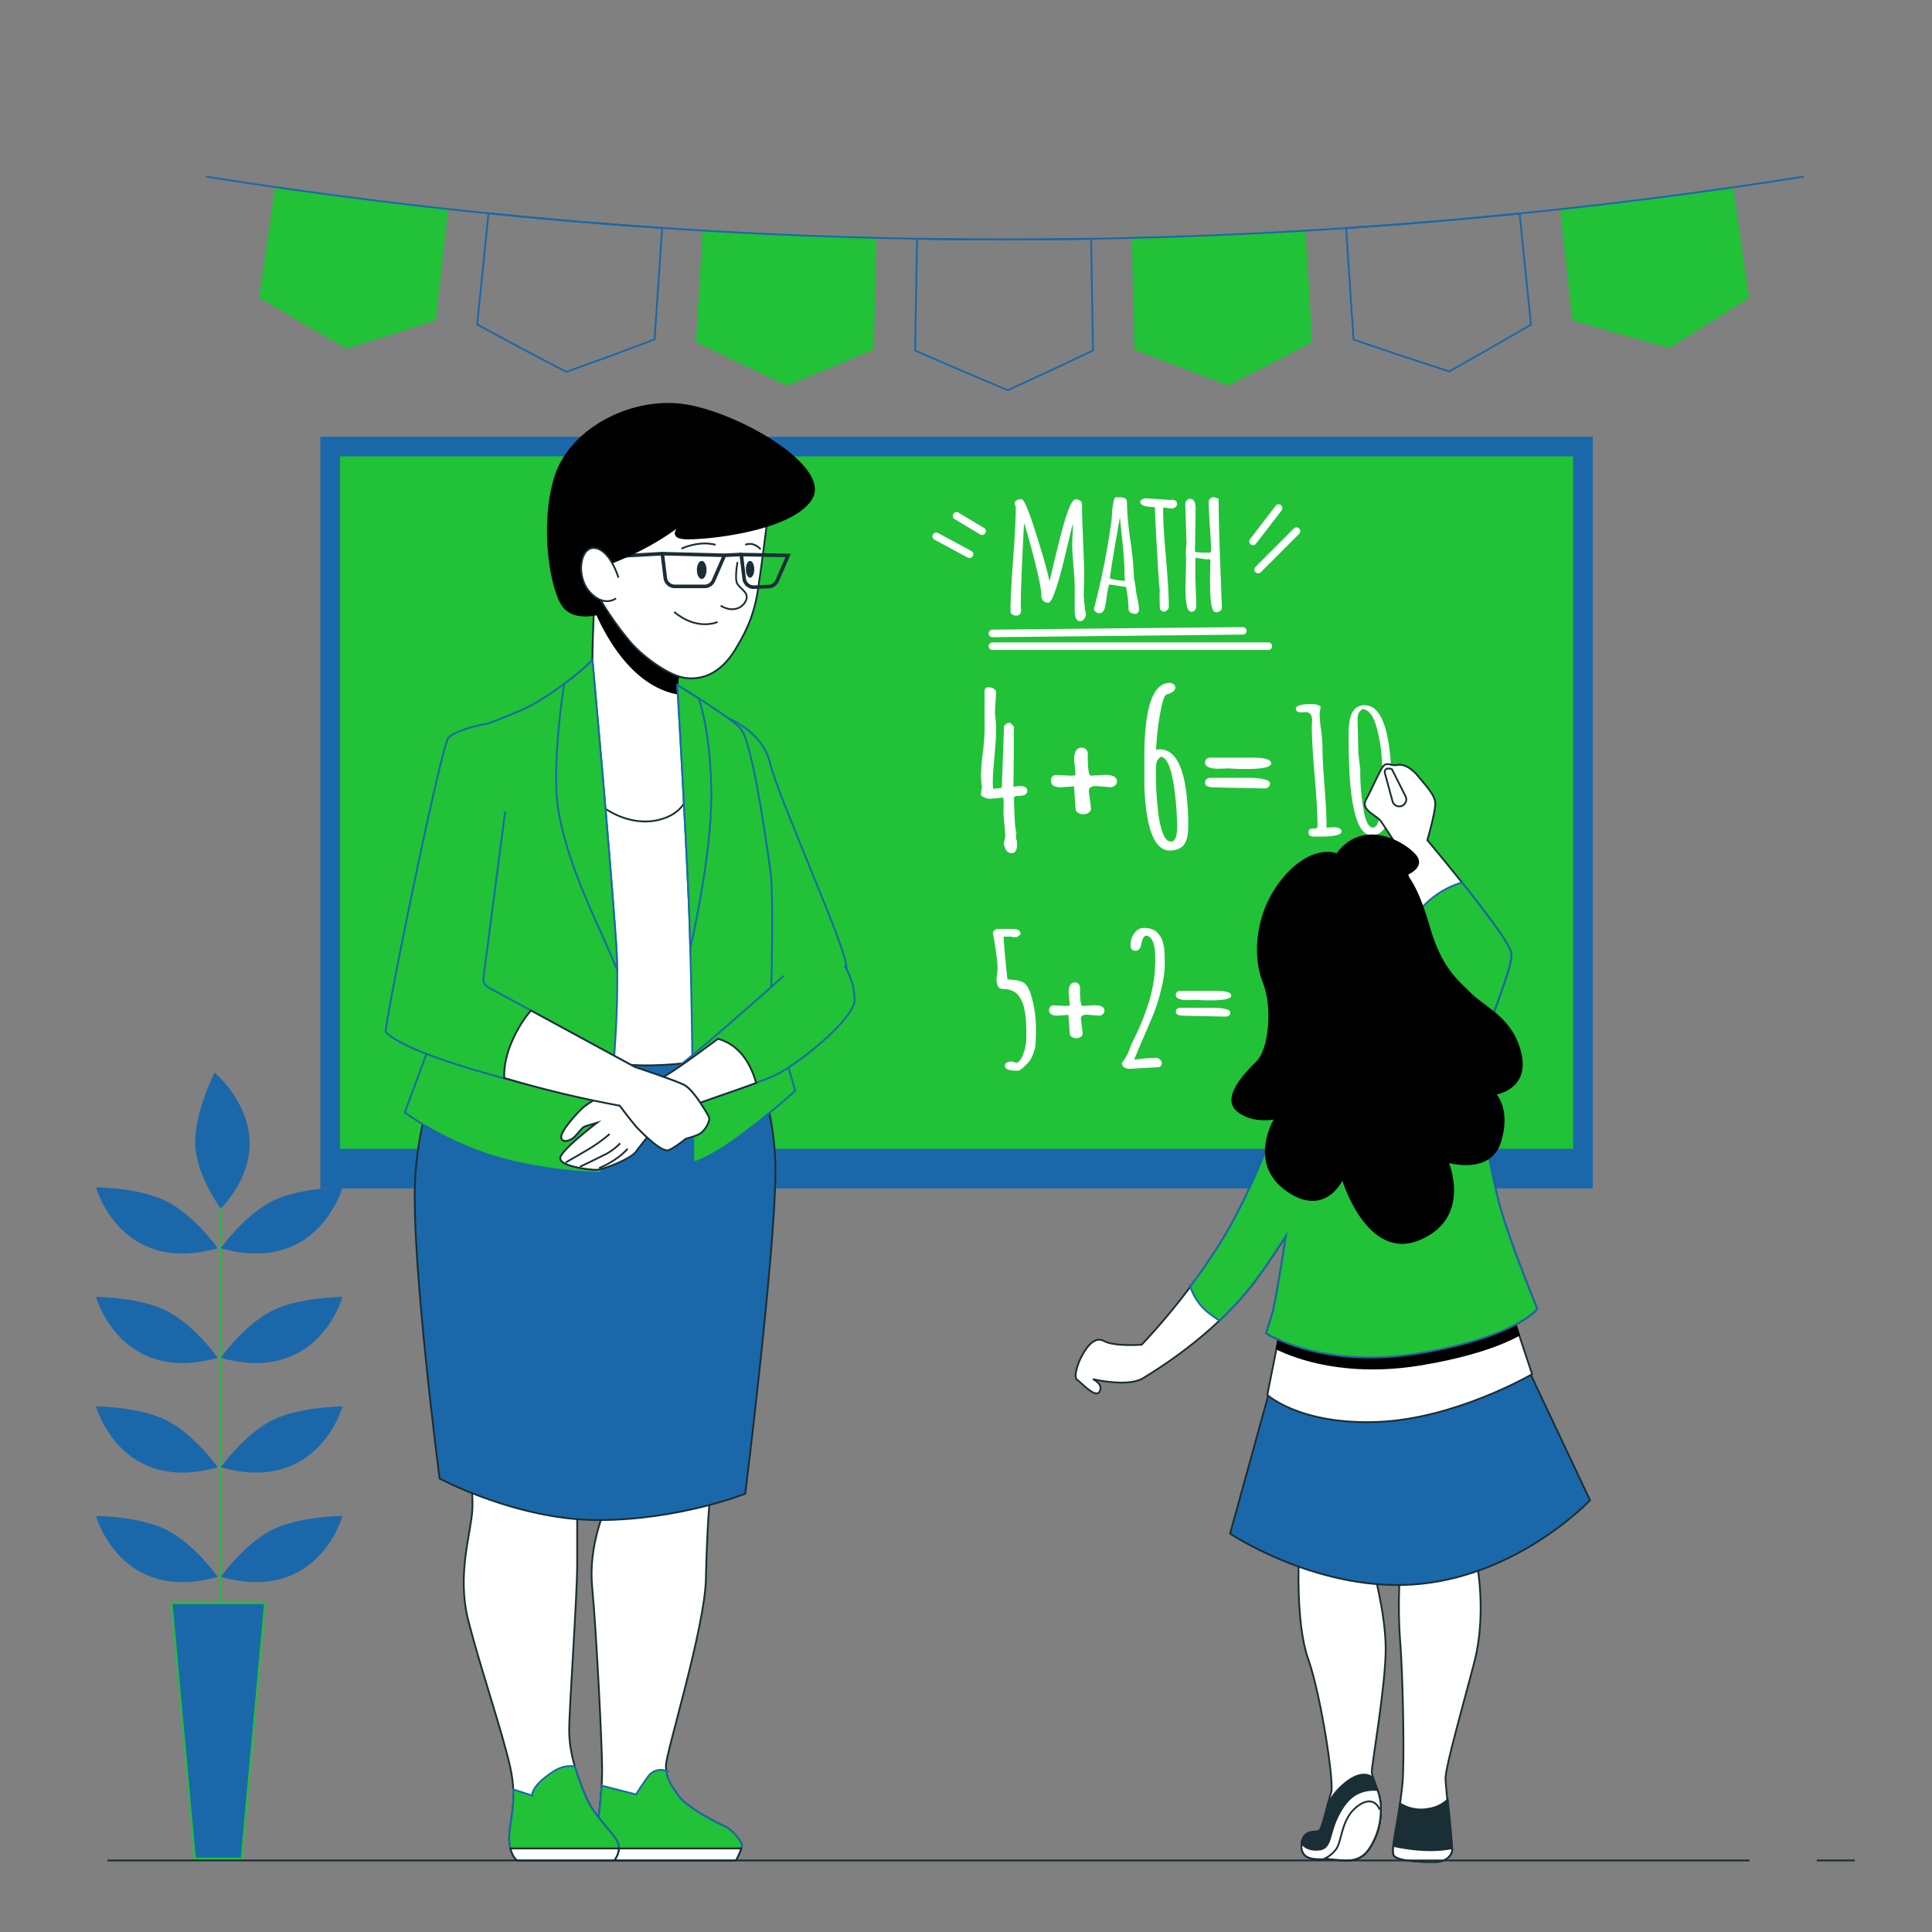 <svg id="Layer_1" data-name="Layer 1" xmlns="http://www.w3.org/2000/svg" viewBox="0 0 1080 1080"><rect x="0" y="0" width="1080" height="1080" fill="#808080" stroke="none"/><defs><style>.cls-1,.cls-12,.cls-3{fill:#21c138;}.cls-13,.cls-14,.cls-2,.cls-6{fill:none;}.cls-12,.cls-2,.cls-3{stroke:#1a68aa;}.cls-10,.cls-11,.cls-12,.cls-13,.cls-14,.cls-2,.cls-3,.cls-7,.cls-8,.cls-9{stroke-miterlimit:10;}.cls-3{stroke-width:11px;}.cls-4,.cls-8{fill:#fff;}.cls-10,.cls-5,.cls-7{fill:#1a68aa;}.cls-6,.cls-7{stroke:#21c138;}.cls-6{stroke-linecap:round;stroke-linejoin:round;}.cls-10,.cls-13,.cls-14,.cls-8,.cls-9{stroke:#1a2e35;}.cls-15,.cls-9{fill:#1a2e35;}.cls-11{stroke:#000;}.cls-14{stroke-width:2px;}</style></defs><title>Grade 1 math</title><path class="cls-1" d="M243.71,178.94q-24.92,8.24-50.13,16Q169,180.89,144.87,166.39q4.45-30.91,8.92-61.82,48.29,7,96.73,12.29Z"/><path class="cls-2" d="M365.93,189.75q-24.51,9.27-49.36,18.13-25.11-13-49.81-26.5,3.17-31.06,6.32-62.14,48.46,4.94,97.05,8.2Z"/><path class="cls-1" d="M488.42,195.41q-24.09,10.31-48.53,20.19-25.62-12-50.84-24.38,1.84-31.17,3.7-62.35Q441.34,131.75,490,133,489.21,164.2,488.42,195.41Z"/><path class="cls-2" d="M611,195.92q-23.64,11.29-47.64,22.2-26.1-10.87-51.8-22.21.54-31.23,1.07-62.45,48.66.82,97.31,0Q610.47,164.7,611,195.92Z"/><path class="cls-1" d="M733.52,191.28q-23.14,12.27-46.67,24.18-26.54-9.77-52.7-20-.76-31.22-1.55-62.44,48.64-1.2,97.25-4.07Q731.68,160.1,733.52,191.28Z"/><path class="cls-2" d="M855.82,181.48q-22.64,13.25-45.66,26.13-26.94-8.64-53.52-17.79l-4.17-62.32q48.57-3.24,97-8.16Z"/><path class="cls-1" d="M977.72,166.54q-22.1,14.18-44.57,28-27.31-7.5-54.28-15.52-3.39-31-6.79-62.08,48.45-5.3,96.73-12.25Z"/><path class="cls-2" d="M115.22,98.73a2854.27,2854.27,0,0,0,893.16,0"/><rect class="cls-3" x="184.57" y="249.6" width="700.33" height="409.23"/><path class="cls-4" d="M600.78,341.27l0-12.26q0-4.26-.7-12.5t-.7-11.1q0-2.85.19-6.81t.18-5.92q-.42,1.26-3.23,13.25-7.3,31-10.44,31a3.79,3.79,0,0,1-2.92-1.12,4.18,4.18,0,0,1-1.06-3q0-4.55-3.58-18.7t-6.06-21.7q-1.83,33.8-1.83,45.69l.14,2.86a3.67,3.67,0,0,1-.65,2.36,2.48,2.48,0,0,1-2.06.82,3.72,3.72,0,0,1-2.3-.68,2,2,0,0,1-.89-1.61q0-9.79,1.48-29.31t1.47-29.31a3.69,3.69,0,0,1-.56-2,1.78,1.78,0,0,1,1.17-1.66A5.68,5.68,0,0,1,571,279q2.06,0,8.15,19.26t7.49,26.67c.28-.94.86-3.3,1.75-7.1s1.84-7.73,2.84-11.82,2.09-8.27,3.27-12.45q4-14.43,6.84-14.42a4.43,4.43,0,0,1,2.39.7,2.18,2.18,0,0,1,1.12,1.92q0,6.93.61,20.69t.61,20l-.24,10.12v0q0,1.08.56,6.84l.19,1.87a5.72,5.72,0,0,1,.42,2.18,4.42,4.42,0,0,1-.89,2.46,2.71,2.71,0,0,1-2.34,1.31C601.77,347.27,600.78,345.27,600.78,341.27Z"/><path class="cls-4" d="M633.88,322.78l1,5.9a40.66,40.66,0,0,0,.91,5.71,39.1,39.1,0,0,1,.91,5.95v.09a2.59,2.59,0,0,1-1.59,2.72,6.24,6.24,0,0,1-3.14-.66,2.67,2.67,0,0,1-1.12-2.53,73,73,0,0,0-1.4-11.84l-9.46-1.4a47.58,47.58,0,0,0-1.36,7,53.81,53.81,0,0,1-.89,5.53q-.84,3.55-3.14,3.55a3.41,3.41,0,0,1-2.08-.72,2.23,2.23,0,0,1-1-1.85l.24-.84a409.65,409.65,0,0,0,9.59-48.6c.07-.44.16-1.72.28-3.84q.48-7,1.78-8.94h3.23a4.25,4.25,0,0,1,2.3.61,2,2,0,0,1,1,1.82,177.72,177.72,0,0,0,1.94,21.68A175.21,175.21,0,0,1,633.88,322.78Zm-5,1.92a28.45,28.45,0,0,1-.28-4.89c0-2.33-.14-5.21-.4-8.66s-.65-7.46-1.15-12-.84-7.89-1-9.95q-4.35,24.1-5.62,34C621.49,323.88,624.31,324.39,628.87,324.7Z"/><path class="cls-4" d="M648.39,340.71l-.19-7.35s0-1.12.14-3.27q-.37-1.23-1.52-21.63t-1.24-25h-.37q-7.79-.13-7.78-2.85a1.71,1.71,0,0,1,1-1.48,4.08,4.08,0,0,1,2-.58l13,.89,1.55-.05c2,0,3,.76,3,2.29a2.25,2.25,0,0,1-1,1.9,3.65,3.65,0,0,1-2.2.72l-4.4-.65-.19,1q0,9.09,1.59,27.2t1.6,27.25a2.58,2.58,0,0,1-1,2,3.43,3.43,0,0,1-2.25.87Z"/><path class="cls-4" d="M668.38,284.53,668,308.46a21.81,21.81,0,0,0,5.24.46h3.46a10.19,10.19,0,0,0,.24-3.09q0-2.65-.63-11.72t-.64-13.65a2.28,2.28,0,0,1,.85-1.8,2.48,2.48,0,0,1,1.59-.73,4.49,4.49,0,0,1,1.22.14,9.67,9.67,0,0,1,1,.38,8.63,8.63,0,0,0,.89.32q0,12.47.91,36.4t.91,24.75a2.1,2.1,0,0,1-1,1.57,3.63,3.63,0,0,1-2.25.77c-.83,0-1.49-.61-2-1.83a18.35,18.35,0,0,1-1-5.41q-.26-3.57-.35-6.2c0-.75,0-1.61,0-2.57,0-1.31,0-2.81,0-4.5.06-3,.09-4.68.09-5.15v-.37l.14-2.76-.56-.89v-.1a7.28,7.28,0,0,1-1.73.19l-6.18-.89v11l.56,15.78a4.21,4.21,0,0,1-.7,2.41,2.28,2.28,0,0,1-2,1c-1.27,0-2.16-1.16-2.64-3.48a49.32,49.32,0,0,1-.73-9.53L663,314.4a39.78,39.78,0,0,0-.14-5v-.47c.25-3.34.38-5.21.38-5.61l-.66-21.63a2.85,2.85,0,0,1,.8-2,2.51,2.51,0,0,1,1.92-.87Q668.39,278.82,668.38,284.53Z"/><path class="cls-4" d="M709,363.33H554.75a2.11,2.11,0,0,1,0-4.22H709a2.11,2.11,0,1,1,0,4.22Z"/><path class="cls-4" d="M554.75,356.19a2.11,2.11,0,0,1,0-4.22l140-1.43h0a2.11,2.11,0,0,1,0,4.22l-140,1.43Z"/><path class="cls-4" d="M541.9,311.91a2.12,2.12,0,0,1-1-.25l-18.57-10a2.11,2.11,0,0,1,2-3.72l18.57,10a2.11,2.11,0,0,1-1,4Z"/><path class="cls-4" d="M549,299.05a2.06,2.06,0,0,1-1.09-.3l-14.28-8.57a2.11,2.11,0,0,1,2.17-3.62l14.29,8.57a2.11,2.11,0,0,1-1.09,3.92Z"/><path class="cls-4" d="M700.46,304.77a2.16,2.16,0,0,1-1.29-.44,2.11,2.11,0,0,1-.38-3l14.28-18.57a2.11,2.11,0,0,1,3.35,2.57l-14.29,18.57A2.12,2.12,0,0,1,700.46,304.77Z"/><path class="cls-4" d="M703.32,320.48a2.15,2.15,0,0,1-1.5-.62,2.11,2.11,0,0,1,0-3l21.43-21.43a2.11,2.11,0,0,1,3,3l-21.42,21.43A2.12,2.12,0,0,1,703.32,320.48Z"/><rect class="cls-5" x="184.57" y="642.19" width="700.33" height="16.64"/><path class="cls-4" d="M560,440.28l1.23-33.59a2.25,2.25,0,0,1,1.16-2,4.36,4.36,0,0,1,2.27-.73l2.07,2.11v5.75q0,18.7-.26,27.91l3.81-.3q3.94,0,4,2.58c0,2-1.77,2.93-5.3,2.93-1.43,0-2.14.36-2.14,1.06q0,4.05.36,11.14c.23,4.73.57,7.54,1,8.44a14.63,14.63,0,0,0-.26,2.58,3.68,3.68,0,0,0,.58,2.05v2.17q0,4.51-3.1,4.52a3.42,3.42,0,0,1-3.1-1.88,7.39,7.39,0,0,1-1.1-3.81v-.41a14.37,14.37,0,0,0,.71-4.34l-1-11.67.13-5.22a24.26,24.26,0,0,0-.26-3.69l-7.24.65v.05a9,9,0,0,1-5.18-1.93,16.47,16.47,0,0,1,.58-4.63,34.93,34.93,0,0,1-.58-6.83,115,115,0,0,1,1-12.29,112.5,112.5,0,0,0,1-12.13V386.58a2.87,2.87,0,0,1,.45-1.76,2.5,2.5,0,0,1,2-.59,4.93,4.93,0,0,1,2.78.82,2.51,2.51,0,0,1,1.23,2.17l-.58,9.32-.06,2.17a7.87,7.87,0,0,0,.26,2.17v.41a63,63,0,0,1,.38,7.33q0,4.17-.93,14.34t-.94,13.39a37,37,0,0,0,.19,4.58A25,25,0,0,0,560,440.28Z"/><path class="cls-4" d="M608.66,442.28l1.23,9.61a2.79,2.79,0,0,1-1.33,2.38,5.11,5.11,0,0,1-2.94.91,5.5,5.5,0,0,1-3-.86,2.51,2.51,0,0,1-1.35-2.19l-.84-11.67v-.88l-7.38.53q-5.62,0-5.62-3.81a3.2,3.2,0,0,1,.8-2.17,2.72,2.72,0,0,1,2.17-.94l7.83.41a17.6,17.6,0,0,0,3-.24l-.78-8.79q0-6.63,4.27-6.63a3.18,3.18,0,0,1,2.42,1,3.45,3.45,0,0,1,.94,2.46v1.47q0,10.72,1.75,10.73l7.69-.47q6.85,0,6.86,3.63a3,3,0,0,1-1.1,2.35,3.93,3.93,0,0,1-2.65.94l-7.83-.65Q608.66,439.4,608.66,442.28Z"/><path class="cls-4" d="M639.7,423.1q0-41.39,14.23-41.39a3.62,3.62,0,0,1,2.07.73,2.33,2.33,0,0,1,1,2,3,3,0,0,1-1.55,2.34,8.63,8.63,0,0,1-3.49,1.44q-1.69,1.47-3,8.32a157.88,157.88,0,0,0-2.72,22.52,12.79,12.79,0,0,1,2.07-.18q13.07,0,15.39,29.61c.35,4.07.52,7.57.52,10.52s0,5-.13,6.16a19.74,19.74,0,0,1-.74,3.87,9.12,9.12,0,0,1-1.72,3.43c-1.72,2-4.42,3-8.08,3q-12.48-.7-13.84-35.82Zm14.87,47.32q3.43,0,3.43-8.15A163.22,163.22,0,0,0,656.84,444q-2.34-20-7.76-21a5.51,5.51,0,0,0-2.36,2.69,11,11,0,0,0-.55,3.73c0,1.46,0,2.87,0,4.22s.06,3.21.13,5.6.18,4.64.35,6.77.39,4.44.65,6.92a58,58,0,0,0,1,6.65c.43,2,.92,3.79,1.48,5.51Q651.61,470.36,654.57,470.42Z"/><path class="cls-4" d="M686.58,429.55l-5,.18q-7.95,0-7.95-3.46a2.51,2.51,0,0,1,.81-2,3.08,3.08,0,0,1,2.16-.74H700.3q10.28,0,10.28,3.17t-14,3.17q-6,0-9.44-.36Zm20.25,11.2-27.94-.58c-3.54,0-5.3-.88-5.3-2.64a2.53,2.53,0,0,1,.81-2,3.07,3.07,0,0,1,2.16-.73h19.85q13.51,0,13.52,3.17a2.52,2.52,0,0,1-.87,2A3.26,3.26,0,0,1,706.83,440.75Z"/><path class="cls-4" d="M737.93,467.65l-3.14,0a4.9,4.9,0,0,1-2.53-.49,2,2,0,0,1-.77-1.84c0-.91.16-1.48.49-1.73a5,5,0,0,1,2.52-.38q2,0,2-1.59,0-9.39-1.6-28t-1.6-27.53l.16-3.5c0-3-1.22-4.49-3.66-4.49l-2.42.09c-2,0-3-.68-3-2.05q0-2.54,8.51-2.53,4.44,0,5.41,1.59a21.08,21.08,0,0,0-.61,4.79,71.37,71.37,0,0,0,.79,8,80.58,80.58,0,0,1,.8,11.07q0,5.24,1.14,20.36t1.13,22.69v.6a38.58,38.58,0,0,1,3.87-.28v0q4.49,0,4.48,2.38Q749.94,467.65,737.93,467.65Z"/><path class="cls-4" d="M753.86,410.16q0-11.73,4.54-14.72a7.88,7.88,0,0,1,4.43-1.22q15.15,0,15.16,48.7,0,24-11.34,24-8.35,0-11.3-23.41Q753.87,431.67,753.86,410.16ZM759.32,421l1.09,9.35a119,119,0,0,0,2.32,24.91q1.65,7.33,4.89,7.34c1,0,1.94-1,2.74-2.85a26,26,0,0,0,1.75-6.92,88.26,88.26,0,0,0,1-11.8q0-4.23-.18-8.11t-.51-9.16a83,83,0,0,0-3.2-18.18q-2.52-8.59-7.58-9.25a6.81,6.81,0,0,0-2.19,2.47,8.19,8.19,0,0,0-.54,3.27Z"/><path class="cls-4" d="M569.7,598.51l-1.89,0q-6.07,0-6.07-2.85a1.82,1.82,0,0,1,1-1.7,5.38,5.38,0,0,1,2.52-.56,4.81,4.81,0,0,1,2.71.83c1.77-.55,3.17-2.39,4.2-5.5a25.7,25.7,0,0,0,1.55-7.74c0-2,0-3.62,0-4.72s-.06-2.51-.13-4.25a42.71,42.71,0,0,0-.36-4.27c-.16-1.11-.38-2.41-.67-3.88a17.54,17.54,0,0,0-1.06-3.61,24.45,24.45,0,0,0-1.6-3,9,9,0,0,0-2.17-2.36,11.59,11.59,0,0,0-6.61-2c-1.77,0-2.91-.64-3.41-1.91a10.16,10.16,0,0,1-.65-3.84l.59-5.11q0-6.29-2.71-21l1.9-1.77h9q4.61,0,4.61,2.55v.54l-2.06,1.53h-2.77v-.3H561q.27,6.35,2.17,23.88c.18,0,.88.1,2.11.2l2.66.29a12,12,0,0,1,4.22,1.33c1.7,1,3.11,3.4,4.23,7.07a64.83,64.83,0,0,1,2.71,19q0,8.6-.54,10.56a38.92,38.92,0,0,1-1.25,3.78,11.35,11.35,0,0,1-1.62,3.15A25.6,25.6,0,0,1,569.7,598.51Z"/><path class="cls-4" d="M604.23,569.57l1,8.06a2.33,2.33,0,0,1-1.12,2,4.31,4.31,0,0,1-2.46.76,4.68,4.68,0,0,1-2.5-.71,2.14,2.14,0,0,1-1.13-1.85l-.71-9.77v-.74l-6.17.44q-4.73,0-4.72-3.19a2.66,2.66,0,0,1,.68-1.82,2.28,2.28,0,0,1,1.81-.79l6.56.35a15.17,15.17,0,0,0,2.55-.2l-.65-7.37q0-5.55,3.57-5.55a2.68,2.68,0,0,1,2,.84,2.89,2.89,0,0,1,.78,2.06v1.23q0,9,1.47,9l6.44-.4q5.74,0,5.75,3.05a2.5,2.5,0,0,1-.92,2,3.34,3.34,0,0,1-2.22.78l-6.56-.54C605.4,567.16,604.23,568,604.23,569.57Z"/><path class="cls-4" d="M648.12,596.54l-16.91.94a4.92,4.92,0,0,1-2.81-.84,2.53,2.53,0,0,1-1.25-2.21V594a20.36,20.36,0,0,0,3.9-6.61q1.58-4.11,2.22-5.38a141.72,141.72,0,0,0,9.43-23.34,81.71,81.71,0,0,0,3.09-22.94q0-12.33-5.31-12.73-1.85.88-2.49,4.82-.66,3.67-3.31,3.68c-1.77,0-2.65-1-2.65-3.09a10.56,10.56,0,0,1,3.14-8,5.57,5.57,0,0,1,4-1.67v-.05q5.75,0,8.34,3.24a12.8,12.8,0,0,1,2.42,4.32c.34,1.28.57,2.3.7,3a27,27,0,0,1,.3,2.9q.16,2.65.16,7.71a59,59,0,0,1-2,13.17,96.84,96.84,0,0,1-4.25,13.73q-2.31,5.63-5.77,13.54t-5,12.08a87.35,87.35,0,0,1,13.11-1c1.56,1,2.33,1.93,2.33,2.73A3.06,3.06,0,0,1,648.12,596.54Z"/><path class="cls-4" d="M668.17,558.91l-4.23.15q-6.66,0-6.66-2.9a2.12,2.12,0,0,1,.67-1.65,2.62,2.62,0,0,1,1.82-.61h19.89c5.74,0,8.62.88,8.62,2.65s-3.91,2.65-11.71,2.65q-5,0-7.91-.29Zm17,9.38-23.41-.49q-4.44,0-4.44-2.21a2.12,2.12,0,0,1,.67-1.65,2.62,2.62,0,0,1,1.82-.61h16.64q11.33,0,11.32,2.65a2.09,2.09,0,0,1-.73,1.67A2.72,2.72,0,0,1,685.13,568.29Z"/><line class="cls-6" x1="123.42" y1="901.89" x2="123.42" y2="675.67"/><path class="cls-5" d="M121.72,881.48s-11.91-17-27.22-25.52-40.82-8.5-40.82-8.5S67.29,896.79,121.72,881.48Z"/><path class="cls-5" d="M123.42,881.48s11.91-17,27.22-25.52,40.82-8.5,40.82-8.5S177.85,896.79,123.42,881.48Z"/><path class="cls-5" d="M121.72,820.24s-11.91-17-27.22-25.51-40.82-8.5-40.82-8.5S67.29,835.55,121.72,820.24Z"/><path class="cls-5" d="M123.42,820.24s11.91-17,27.22-25.51,40.82-8.5,40.82-8.5S177.85,835.55,123.42,820.24Z"/><path class="cls-5" d="M121.72,759S109.81,742,94.5,733.5,53.68,725,53.68,725,67.29,774.32,121.72,759Z"/><path class="cls-5" d="M123.42,759s11.91-17,27.22-25.51S191.46,725,191.46,725,177.85,774.32,123.42,759Z"/><path class="cls-5" d="M121.72,697.78s-11.91-17-27.22-25.52-40.82-8.5-40.82-8.5S67.29,713.09,121.72,697.78Z"/><path class="cls-5" d="M123.42,697.78s11.91-17,27.22-25.52,40.82-8.5,40.82-8.5S177.85,713.09,123.42,697.78Z"/><path class="cls-5" d="M123.42,675.67s-13.61-18.32-14.3-35.82,10.82-40.27,10.82-40.27S161.63,634,123.42,675.67Z"/><polygon class="cls-7" points="95.97 896.2 148.12 896.2 135.08 1038.87 109 1038.87 95.97 896.2"/><path class="cls-8" d="M782.67,878.66a272.71,272.71,0,0,0,.09,39.58c1.63,21.8,2.3,66.64,1.27,78.37s-5.7,36.43-2.93,39.71,16.37,3.86,21.94,1.75,8.88-.52,8.71-4.66-3.42-32.5-3.68-38.9,10.33-43,16.2-65.87,2.61-47.62,1.67-52.1-2.86-5.54-2.86-5.54S800.78,879.06,782.67,878.66Z"/><path class="cls-9" d="M802.63,1040.82c5.29-.1,9.29-3.27,9.12-7.41-.11-2.58-1.52-19.56-2.5-27.41a19.68,19.68,0,0,1-10.69,5.11,21.65,21.65,0,0,1-15.93-3c-1.6,11.88-5.4,26.88-3.37,29.29C782,1040.68,796.68,1040.94,802.63,1040.82Z"/><path class="cls-8" d="M802.63,1040.82c5.29-.1,9.29-3.27,9.12-7.41,0-.07,0-.18,0-.27-12.57,2.64-26.83.09-32.9-1.28-.27,2.77-.21,4.78.43,5.54C782,1040.68,796.68,1040.94,802.63,1040.82Z"/><path class="cls-8" d="M726.1,869.12s-2,38.08,5.16,58.2S746,997.1,744.12,1002.1s-4.8,20.6-6.87,21.39-9.7,3.91-9.59,6.72,9.5,8.77,16.56,9.19,15.6,2.89,21.55-6.5,6.32-17.85,6.07-24.17-4.81-14.59-5-18.1,7.89-48.87,7.77-69.28-7.49-46.14-7.49-46.14Z"/><path class="cls-9" d="M753.71,995.38a37.4,37.4,0,0,0-11.46,13.16c-1.65,6.4-3.53,14.39-5,15-2.08.79-8.71-.91-9.59,6.72-1.28,11.11,9.51,8.77,16.56,9.19s15.6,2.89,21.55-6.5,6.32-17.85,6.07-24.17c-.19-4.74-2.8-10.56-4.15-14.66C767.28,993.61,762.83,989,753.71,995.38Z"/><path class="cls-8" d="M744.22,1039.4c7,.41,15.6,2.89,21.55-6.5s6.32-17.85,6.07-24.17a30.66,30.66,0,0,0-1.82-8.08,20.58,20.58,0,0,0-6.14.28c-5.7,1.14-10.83,4-16,14.24s-3.42,18.24-10.83,18.81-9.43-3.77-9.43-3.77C726.38,1041.32,737.16,1039,744.22,1039.4Z"/><path class="cls-8" d="M771,1011.09s-3-8.18-12.12-1.4-8.66,19.2-11.86,23.85a17.19,17.19,0,0,1-6.23,5.28,18.24,18.24,0,0,0,3.39.58c7,.41,15.6,2.89,21.55-6.5a38.73,38.73,0,0,0,6.12-22.11Z"/><path class="cls-10" d="M712.19,768.35,687.62,857.3s50.63,33.85,106.69,28.08,94.53-46.74,94.53-46.74L852.68,762S835,776.07,787.76,775.16,712.19,768.35,712.19,768.35Z"/><path class="cls-8" d="M716.62,738.61l-8.19,41.15s18.27,16.86,61.83,15.1,86.18-26.69,86.18-26.69l-13.61-41S767.24,754.87,716.62,738.61Z"/><path class="cls-11" d="M795,762.63c28.14-4.76,44.7-11.21,54.16-16.36l-6.34-19.07s-75.59,27.67-126.21,11.41l-3,15.26C724,759,752.37,769.82,795,762.63Z"/><path class="cls-8" d="M717.24,616.82s-14.85,46.08-35.74,79.09a371.41,371.41,0,0,1-43.27,55.78s-15.16,1.2-21.14-2.07-10.88,5.7-12.51,8.69-4.81,11.31-2.41,13,10.38,10.69,12.55,6.51-3.79-6.87-3.79-6.87,19.46,4.68,28.05-.54c35.45-21.52,55-43.8,63.36-55.24s16.49-24.28,16.49-24.28-5.37,35.48-7.42,42.58-3.62,11.84-3.62,11.84,31.24,20.38,85.84,11.17,65.68-24.87,65.68-24.87S842.45,690.73,837.57,671s-7.32-36.55-7.32-36.55-1.7-42,.73-54.42,14.24-38.59,13.91-46.77-47-63.61-47-63.61,4.62-16,4.44-20.65-5.68-10.3-9.37-14.83-7.9-7.28-12-6.53-6-2.69-8.69,2.1-5.4,11.33-8.66,17.31,6.19,8.52,8.69,12.52,11.8,17.07,12.57,21.72,23.19,82.11,23.19,82.11Z"/><path class="cls-12" d="M859.31,731.58S842.45,690.73,837.57,671s-7.32-36.55-7.32-36.55-1.7-42,.73-54.42,14.24-38.59,13.91-46.77c-.19-4.55-14.76-23.78-27.63-39.91-6.81,1.92-16.11,6.35-24.56,16.43,6.74,23.76,15.38,53.62,15.38,53.62l-90.84,53.38s-14.85,46.08-35.74,79.09c-5.41,8.54-10.92,16.39-16.11,23.35a30.85,30.85,0,0,0,11,15.31c1.92,1.4,3.64,2.61,5.22,3.69a170.75,170.75,0,0,0,20.75-23.12c8.31-11.45,16.49-24.28,16.49-24.28s-5.37,35.48-7.42,42.58-3.62,11.84-3.62,11.84,31.24,20.38,85.84,11.17S859.31,731.58,859.31,731.58Z"/><path class="cls-8" d="M774.08,431.88l4.34,16a3.93,3.93,0,0,0,5.26,2.62h0a3.93,3.93,0,0,0,2-5.41L778.1,430S773.94,428.38,774.08,431.88Z"/><path class="cls-11" d="M747.31,477.58S734.2,471.67,718,490.45s-17.53,44-11.69,58.38,3.28,37.88-3.46,44.59-19.67,20.09-11.19,27.35,21.24,4.41,21.24,4.41-15.39,24.6,6.29,40.1,31.32-6.52,31.32-6.52,13.56,46.24,42.89,34,15.81-43.34,15.81-43.34,23.68,7.24,29.38-11.12-2.84-26.79-2.84-26.79,18.62-2.51,14.31-22.22-19.74-25.52-27.66-33.39-17-14.53-23.76-38.23-12.86-28.73-12.86-28.73,11-3.95,5.42-10.74S762.27,457.09,747.31,477.58Z"/><path class="cls-8" d="M338.27,843.56s-9.48,20.65-7.25,43.53,5.58,88.17,5.58,102.68-2.79,30.14-2.79,35.72S336,1040,336,1040h75.34s3.35-6.14,3.35-8.37-5.58-8.93-9.49-10.61-21.21-10.6-25.67-16.74-7.26-10-7.26-17.3,21.77-77,22.33-104.36,2.23-45.76,2.23-45.76Z"/><path class="cls-12" d="M405.24,1021c-3.91-1.67-21.21-10.6-25.67-16.74-3.81-5.23-6.38-8.86-7.06-14.31a8.67,8.67,0,0,0-10.24,3.15c-4.46,6.14-6.7,10-6.7,10l-19.25-4.93c-.7,11.71-2.51,22.75-2.51,27.25,0,5.58,2.23,14.51,2.23,14.51h75.34s3.35-6.14,3.35-8.37S409.15,1022.7,405.24,1021Z"/><path class="cls-8" d="M334.65,1033.3c.63,3.65,1.39,6.7,1.39,6.7h75.34a47.39,47.39,0,0,0,3-6.7Z"/><path class="cls-8" d="M261.82,822.35s2.79,7.82,2.23,21.21-8.93,36.27-2.23,62.5,19,62,23.44,82-1.12,31.81-.56,40.74,4.46,11.16,4.46,11.16H343.3s3.9-4.47,2.23-9.49-13.4-15.07-17.86-25.67-9.49-24-9.49-37.39,4.47-74.22,4.47-93.2V840.77Z"/><path class="cls-12" d="M345.53,1030.51c-1.68-5-13.4-15.07-17.86-25.67a157.09,157.09,0,0,1-6.33-17.37c-3.37-.61-7.47-.15-12.09,2.86-12.83,8.37-11.72,13.39-11.72,13.39l-10.63-3.41c.62,12.94-2.64,21.59-2.2,28.53.56,8.93,4.46,11.16,4.46,11.16H343.3S347.2,1035.53,345.53,1030.51Z"/><path class="cls-8" d="M285.35,1033.3c1.28,5.24,3.81,6.7,3.81,6.7H343.3a11.78,11.78,0,0,0,2.64-6.7Z"/><path class="cls-10" d="M254.18,576.56s-20,38-22.15,83.32,13.71,166.64,13.71,166.64,43.25,23.21,88.6,23.21S416.61,835,416.61,835s16.87-136.06,16.87-180.35-19-74.89-19-74.89S320.63,583.94,254.18,576.56Z"/><path class="cls-8" d="M326.6,378.27l-29.53,25.31-7.73,175.79s36.56,16.88,74.53,16.17,52-10.55,52-10.55S404,429.6,404,425.38s-18.28-34.45-18.28-34.45S352.62,364.21,326.6,378.27Z"/><path class="cls-12" d="M406.21,401.22s19.89,7.11,24.11,25S472,528,473,539.11s3.17,14.24-3.69,20-29.53,1.59-34.8-4.74-10-9-12.13-24.26-11.6-112.33-11.6-112.33S401.46,400.69,406.21,401.22Z"/><path class="cls-8" d="M332.76,324.48s-1.59,31.64-1.59,44.3-10,15.29-17.4,18.46-3.69,31.11,9,49.57,34.8,27.95,52.21,19,13.71-40.08,10.54-50.1-6.85-15.82-6.85-22.67,3.16-15.82,3.16-15.82Z"/><path class="cls-11" d="M378.64,383c0-6.86,3.16-15.82,3.16-15.82l-49-42.72s-.34,6.73-.7,15.21c7.06,16.84,22.07,43.69,47.16,48.12A21.42,21.42,0,0,1,378.64,383Z"/><path class="cls-8" d="M428.64,293s-3.12,25-4.91,36.56-4.9,20.95-12.93,33.88S393,380,383.61,379.06s-24.08-12-30.76-19.61-20.51-26.75-20.51-33,.89-25,8.47-35.67,37.89-16.05,50.38-19.17S428.64,293,428.64,293Z"/><path class="cls-13" d="M401.14,347.68s-11.25,5.28-24.26-5.62"/><path class="cls-13" d="M380.91,306.7s9.73-4.68,19.1-2.16"/><path class="cls-13" d="M416.58,304.54s4.33-2.16,8.65,2.52"/><path class="cls-14" d="M370.23,309.51l1.66,13.56a5.38,5.38,0,0,0,5.34,4.72h16.68a5.39,5.39,0,0,0,4.93-3.23L405,310.41Z"/><path class="cls-14" d="M414.37,310,416,323.51a5.38,5.38,0,0,0,5.34,4.73l8.14-.34a5.37,5.37,0,0,0,4.93-3.23l6.18-14.16Z"/><line class="cls-14" x1="405.01" y1="310.41" x2="414.37" y2="309.96"/><line class="cls-14" x1="370.23" y1="309.51" x2="336.23" y2="311.39"/><ellipse class="cls-15" cx="392.26" cy="318.59" rx="2.7" ry="5.04"/><path class="cls-15" d="M421.63,318.23c0,2.59-1.05,4.69-2.34,4.69s-2.35-2.1-2.35-4.69,1.05-4.68,2.35-4.68S421.63,315.64,421.63,318.23Z"/><path class="cls-13" d="M412.26,314.2s-1.25,6.9-.63,10.66,6.9,5.65,5.65,10-6.9,8.15-14.43,3.76"/><path class="cls-11" d="M339.92,315.31a177.2,177.2,0,0,0,23.18-10.7,143.18,143.18,0,0,0,20.51-13.82S369.79,301,384.5,301s58.85-5.35,69.1-22.29S417.05,233.28,385.84,227,319,239.52,310.49,266.27s-2.67,63.31,4.46,72.67,23.63,3.12,23.63,3.12-4-.89-4-11.59S339.92,315.31,339.92,315.31Z"/><path class="cls-8" d="M345.71,322.89s-4.46-15.16-12.93-16.5-11.14,15.61-3.12,24.52,14.71,3.57,14.71,3.57"/><path class="cls-12" d="M331.17,368.78s9.5,103.89,13.19,157.68-8.44,129.2-8.44,129.2-32.17-.53-60.65-9.49a183.29,183.29,0,0,1-49-24.26l28.48-77L260,409.38s25.31-9.49,34.28-13.71S323.79,377.22,331.17,368.78Z"/><path class="cls-12" d="M345,542.15c-.09-5.37-.29-10.63-.64-15.69-3.69-53.79-13.19-157.68-13.19-157.68-3.34,3.82-9.38,8.82-15.83,13.55-1.86,12.4-5.39,39.66-4.21,61.33,1.59,29,20.57,68,26.9,82.27C341,532.51,343.31,538.06,345,542.15Z"/><path class="cls-12" d="M378.64,383s4.22,72.24,6.33,120.23,2.63,146.61,2.63,146.61,7.91-1.58,25.84-14.77,31.12-25.31,31.12-25.31l-13.71-46.93s2-60.4-.27-76.59c-2.63-19-10.28-72.13-16.61-79S378.64,383,378.64,383Z"/><path class="cls-12" d="M397.62,445.24c0-35.33-6.85-54.31-6.85-54.31l.15-.29c-6.76-4.31-12.28-7.62-12.28-7.62s4.22,72.24,6.33,120.23c.34,7.82.64,17,.9,26.83C387.92,521.11,397.62,476.86,397.62,445.24Z"/><path class="cls-12" d="M438.11,545.49s-57.89,52-66.86,56.22-24.25,7.92-27.95,8.44-14.23,5.8-18.45,10S313.24,632.83,313.77,636s5.28,1.59,7.38-.52,4.22-5.28,5.81-5.81,6.85-2.1,6.85-2.1-19.51,14.76-20.57,19.51,15.83,6.85,20,6.85,19.52-6.33,22.15-10a232.48,232.48,0,0,1,15.82-19c4.22-4.22,46.94-16.88,61.7-23.73s44.18-32,44.71-41.46-4.44-18.38-5.5-20"/><path class="cls-8" d="M343.3,610.15c-3.69.53-14.23,5.8-18.45,10S313.24,632.83,313.77,636s5.28,1.59,7.38-.52,4.22-5.28,5.81-5.81,6.85-2.1,6.85-2.1-19.51,14.76-20.57,19.51,15.83,6.85,20,6.85,19.52-6.33,22.15-10a232.48,232.48,0,0,1,15.82-19c3.47-3.47,32.89-12.62,51.48-19.58-4.79-16.8-14.11-22.69-21.37-24.63-13.24,9.84-26.16,19.15-30.11,21C362.29,605.93,347,609.63,343.3,610.15Z"/><path class="cls-13" d="M316.24,649.82s7.26-4.15,13.14-7.61a86.87,86.87,0,0,0,11.41-8.29"/><path class="cls-13" d="M324.2,652.24s9.33-4.5,14.17-6.92a31.86,31.86,0,0,0,8.3-6.22"/><path class="cls-13" d="M334.91,652.93s9.34-3.46,15.91-10.72"/><path class="cls-12" d="M272.34,404.5s-17.41,3.17-21.63,7.91-36.5,163-35,164.52c17.95,18.41,130.79,41.13,130.79,41.13s7.38,10,10.55,13.19,13.18,13.18,16.87,11.6,9.49-6.33,9.49-6.33,6.33-1.58,8.44-3.16,5.8-6.86,4.22-9.5-8.44-14.76-13.71-17.4-27.42-10-27.42-10l-82-44.54a5.27,5.27,0,0,1-2.64-5.7l12.09-92.65"/><path class="cls-8" d="M391.82,633.36c2.11-1.59,5.8-6.86,4.22-9.5s-8.44-14.76-13.71-17.4-27.42-10-27.42-10l-58.09-31.55c-5.51,6.18-15.58,22.16-14.93,37.66a615.51,615.51,0,0,0,64.58,15.51s7.38,10,10.55,13.19,13.18,13.18,16.87,11.6,9.49-6.33,9.49-6.33S389.71,634.94,391.82,633.36Z"/><line class="cls-13" x1="1015.6" y1="1040" x2="1036.78" y2="1040"/><line class="cls-13" x1="60" y1="1040" x2="978.03" y2="1040"/></svg>